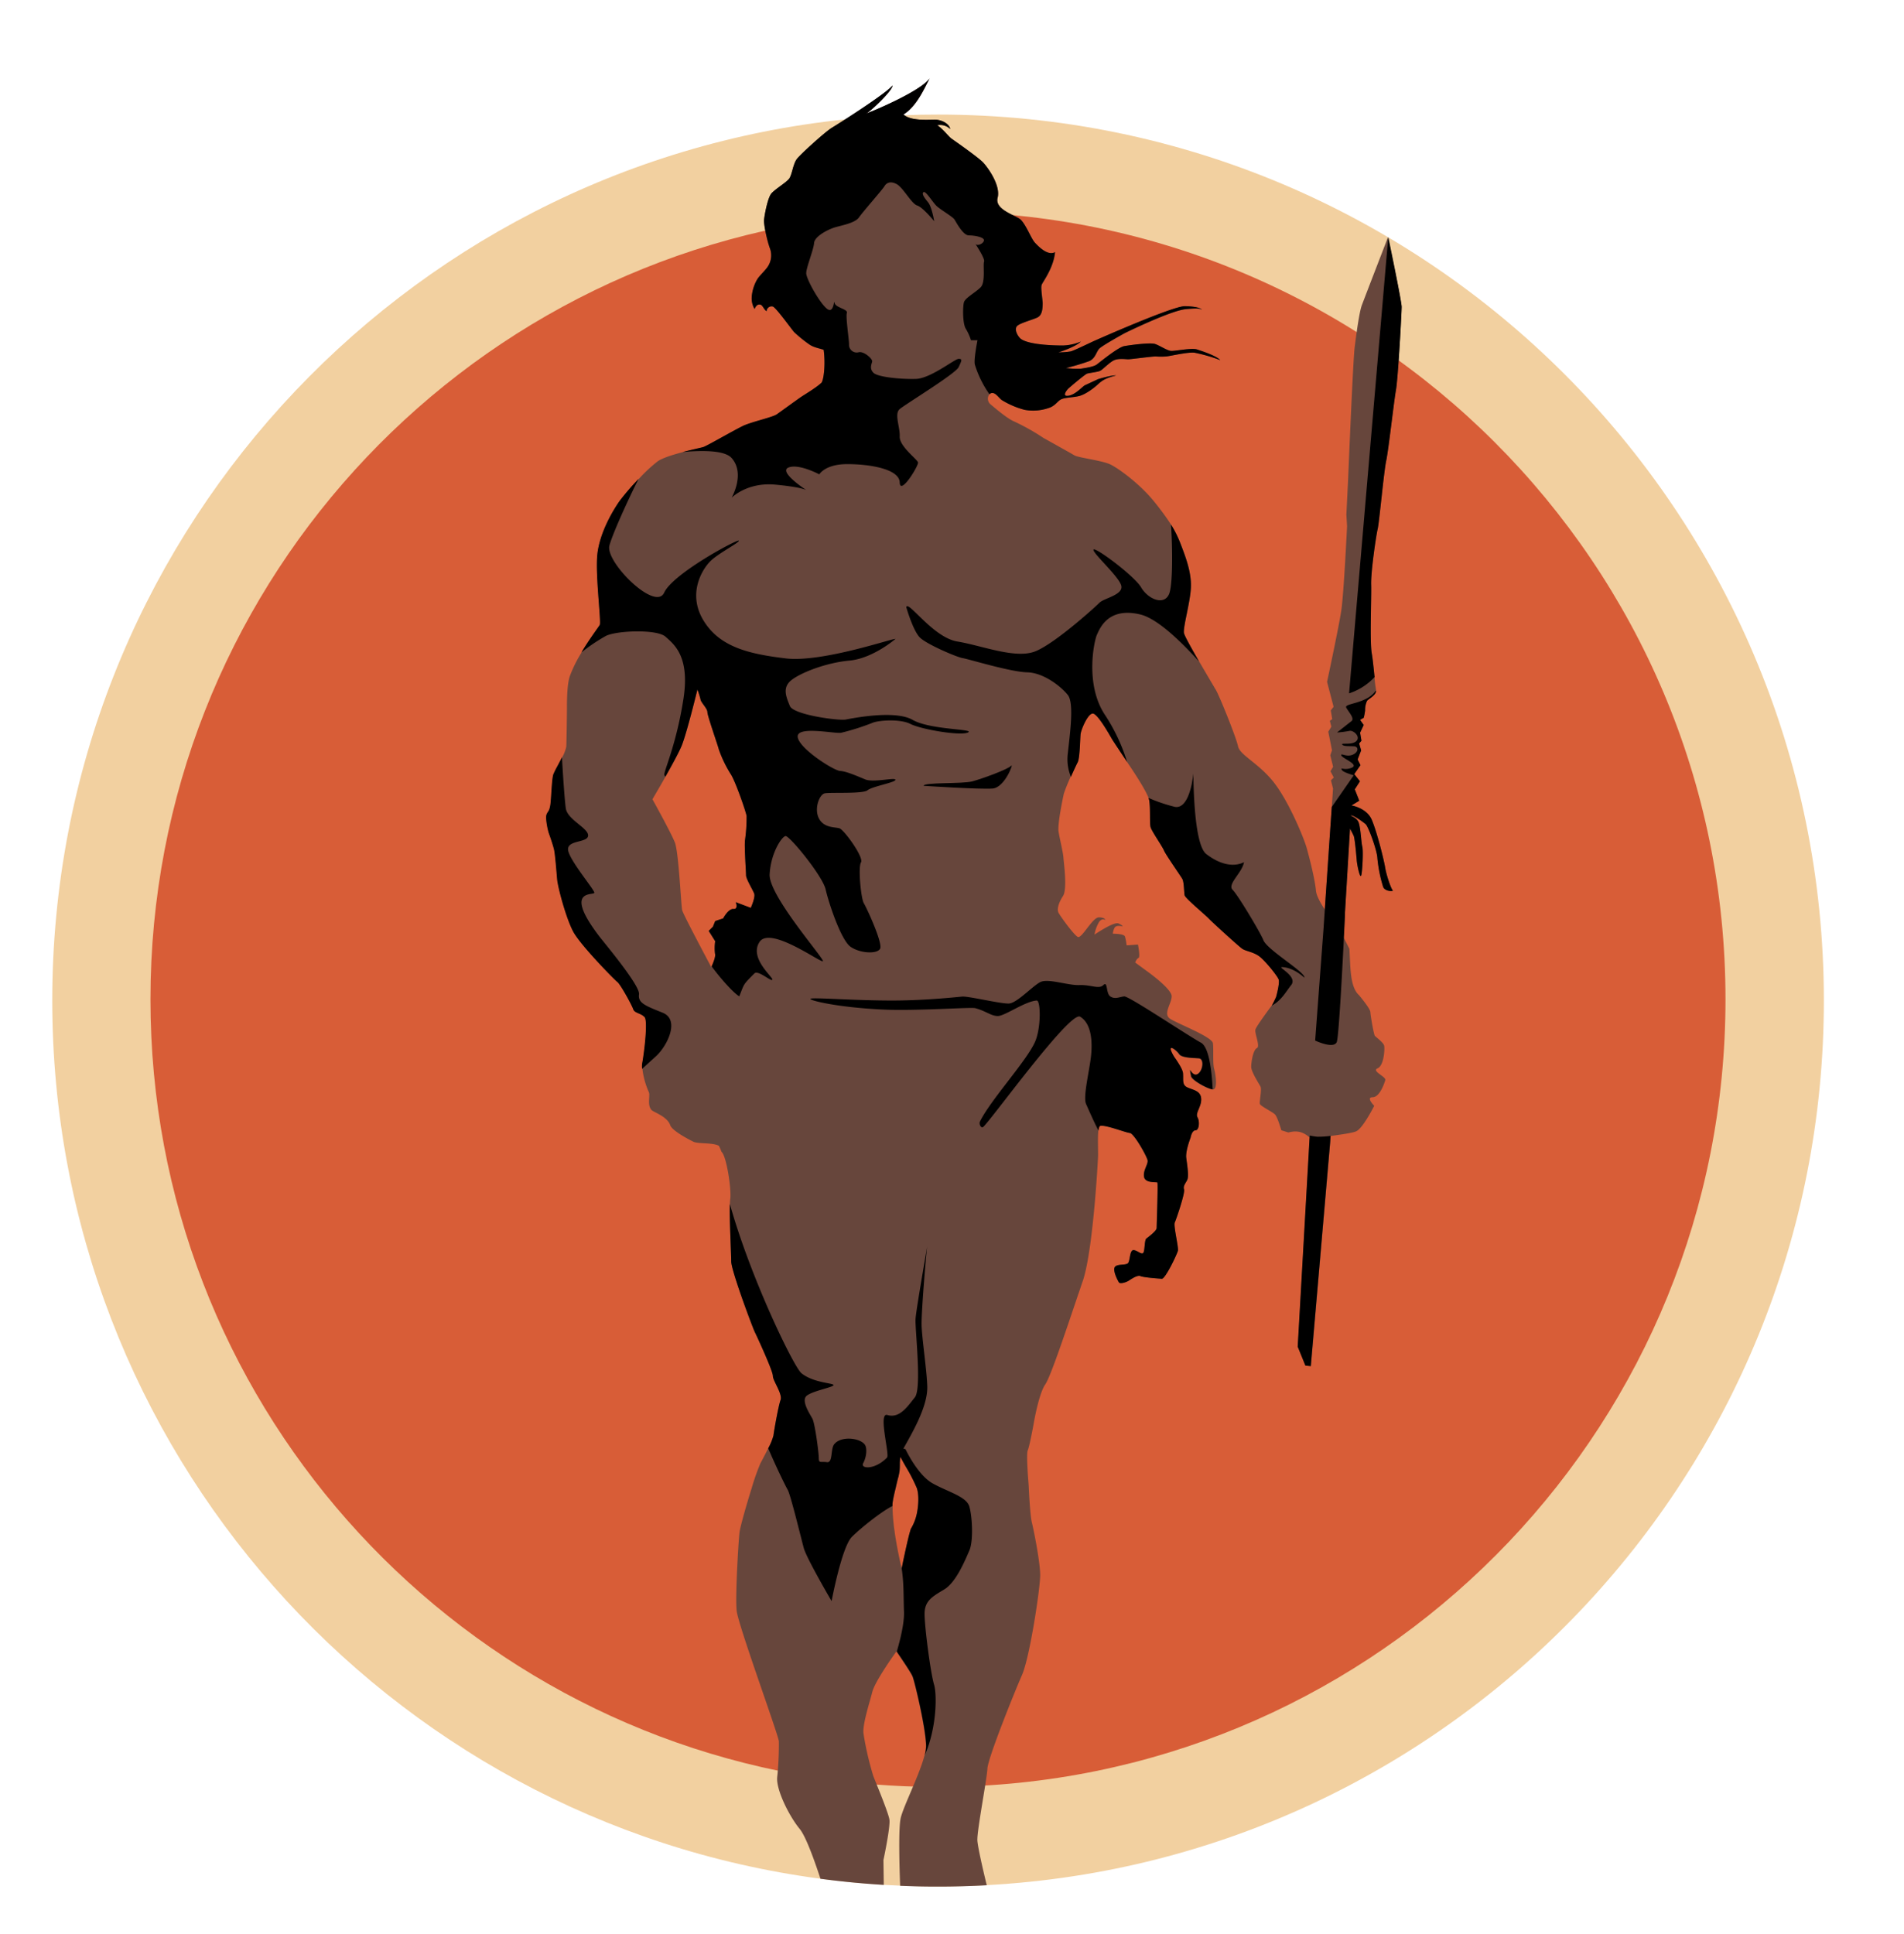 <svg xmlns="http://www.w3.org/2000/svg" viewBox="0 0 671.46 681.84"><defs><style>.cls-1{fill:#f2d0a0;}.cls-2{fill:#d85d37;}.cls-3{fill:#67463c;}</style></defs><g id="Shodow_Layer" data-name="Shodow Layer"><path d="M249.66 338.82l.26.48A3.47 3.47.0 01249.66 338.82z"/><path d="M420.52 382.68c.05.0.16.07.33.14.0.0-.07.0-.15.0A.67.67.0 01420.52 382.68z"/><path d="M317.45 514.16c0-.13.0-.28.07-.43v0C317.49 513.88 317.47 514 317.45 514.16z"/></g><g id="Big_Logo" data-name="Big Logo"><path id="Large_Circle" data-name="Large Circle" class="cls-1" d="M643.2 352.79c0 166.75-130.66 303-295.19 311.92-5.7.31-11.42.47-17.19.47q-6.72.0-13.36-.29c-1.95-.07-3.91-.17-5.85-.29q-11.28-.69-22.33-2.16C136.39 642.13 18.43 511.22 18.43 352.79 18.43 191.32 141 58.45 298.1 42.09q10.29-1.06 20.76-1.46 6-.24 12-.23C503.34 40.4 643.2 180.27 643.2 352.79z"/><path id="Small_Circle" data-name="Small Circle" class="cls-2" d="M608.51 352.36c0 148.24-116.16 269.37-262.44 277.3-5.07.28-10.15.42-15.28.42q-6 0-11.88-.25c-1.74-.07-3.47-.16-5.2-.27q-10-.6-19.86-1.91C157.93 609.59 53.06 493.21 53.06 352.36 53.06 208.8 162 90.67 301.7 76.13q9.14-.94 18.45-1.3c3.54-.14 7.08-.21 10.64-.21 153.38.0 277.72 124.38 277.72 277.74z"/><path id="Man" class="cls-3" d="M484.06 386.89c2.48.0 4.15-4.86 4.47-6.06s-5-3.18-2.71-4.14 2.56-6.93 2.31-8-2.87-3-3.26-3.43-1.51-6.93-1.6-8.36c0-1.06-2.65-4.35-4-6-3.29-2.91-3-10.24-3.4-16.43v.07s-3.24-6.47-3.93-7.42-7.5-9.08-7.86-13.09-2.34-11.78-3.31-15.18-6.19-16.14-11.52-22.95-12-9.61-12.65-12.76-6.46-17.53-7.77-19.8c-.66-1.13-3.34-5.62-5.93-10.09s-5.1-9-5.32-10c-.44-2 2.26-11 2.43-16.23s-1.74-10.39-3.66-15.35A37.8 37.8.0 00413 185a94.76 94.76.0 00-5.81-7.93c-5.06-6.37-12.82-12-15.71-13.35s-11.26-2.36-12.56-3.15S368 154.43 368 154.43a78.23 78.23.0 00-10.43-5.86c-2.43-1-7.21-5.13-8.34-6.08a2.57 2.57.0 01-.29-3.49 1.44 1.44.0 01.55-.37c1.48-.51 2.72 1.67 3.85 2.45a29.79 29.79.0 008 3.41 16.76 16.76.0 008.37-.61c2.44-.7 3.23-2.53 4.62-3.14s4.29-.61 6.29-1.13 4.7-2.46 6.37-3.93 2.6-2.28 6.62-3.33c-1.65-.11-6.33 1.31-6.33 1.31l-4.66 2.16c-.85.39-3.22 3.25-5.75 3.69s-.7-1.92-.18-2.44 5.86-5.06 6.63-5.32 3.67-.53 4.63-1 3.49-3.23 5.15-3.83 3.92-.25 4.8-.25 8.24-1 9.63-1a26.8 26.8.0 003.8.0c1.48-.17 7.59-1.59 9.89-1.33a54.88 54.88.0 019.14 2.64c-1.5-1.63-6.38-3.13-8.2-3.75s-7.68.62-9.09.52-3.92-1.83-5.66-2.44-9.29.45-10.88.75c-2.22.41-8.67 5.72-9.71 6.49s-3.86 1.2-5.69 1.48a27.8 27.8.0 01-5.16-.25 80.86 80.86.0 008.22-2.44c2.18-1 2.44-3.23 3.5-4.37s9-5.49 9-5.49 16.11-7.94 21.53-8.46 5.23.05 5.64.17c-.16-.37-1.71-1.13-5.9-1.22s-30.86 11.77-32.09 12.28-7 3.37-8.2 3.67a23.71 23.71.0 01-4.31.32s5.82-1.76 7.86-3.79a17.74 17.74.0 01-6.32 1.39c-1.91.0-11.59-.06-14.77-2.28-.93-.64-2.78-3.49-1.23-4.74 1.23-1 5.63-2.17 7-2.86 1.68-.83 1.83-3.08 1.85-5.05.0-1.08-.72-5.46-.36-6.46s4.17-5.87 4.72-11.52c-2.56 1.36-5.83-2-7.07-3.32s-2.89-5.83-4.89-8c-1.5-1.64-9.43-3.49-8.3-7.85s-3.39-10.63-5.14-12.48-10-7.61-11.12-8.39-2.85-3.27-5-4.7a5 5 0 014.54 1.31c-.21-1.5-2.23-2.93-4.61-3.25-1.62-.22-8.53.71-11.6-1.64l-.28-.23c4.68-2.84 7.42-9.33 9.25-12.76C324.54 32.4 306 40 305.59 40l.06-.05c1.49-.79 9.17-8 9.09-9.78-1.67 2.14-10.82 8.21-16.64 11.93-2.43 1.56-4.28 2.71-4.75 3-2.22 1.32-11.06 9.29-12.4 11.09s-1.6 5.41-2.61 6.8-4.81 3.6-6.28 5.24c-1.32 1.48-2.44 7.55-2.61 9.34-.15 1.5.95 6.89 2 9.86a7.18 7.18.0 01-.53 6.38c-.7 1.25-3.09 3.47-3.81 4.62a14.42 14.42.0 00-2 6.2 7.31 7.31.0 001 4.37c.69-1.76 1.53-1.6 2-1.55.87.13 1.25 1.78 2.25 2.32a1.74 1.74.0 012.18-1.64c1.13.33 6.64 8 7.5 9a46.89 46.89.0 005.5 4.45c1.56 1 3.75 1.36 4.93 1.81.62 4.36.21 9.83-.69 11.53-1.86 1.82-6.15 4.3-7.59 5.31s-6.78 4.88-8.2 5.88-7.33 2.28-11.17 3.76c-2.2.85-13.41 7.39-14.84 7.82-.72.22-3.9.88-7.3 1.76s-6.88 2-8.58 3.09a52.92 52.92.0 00-6.85 6.37 90.51 90.51.0 00-6.72 7.79c-2 2.87-7.05 10.91-7.87 19-.72 7.16 1.44 23.73.86 24.73-.36.64-3.57 4.88-6.48 9.72a45.82 45.82.0 00-4.1 8.3c-1.07 3.17-1 10-1 11.46s-.12 11.4-.24 13.36a13.15 13.15.0 01-1.43 3.73c-.58 1.19-1.26 2.45-1.84 3.54a25 25 0 00-1.22 2.52c-.59 1.81-.72 8.73-1.08 10.92s-.82 2-1.3 3.18.39 5.51.84 6.74 1.42 4 1.79 5.62.85 7.75 1.1 10.55 3.15 13.71 5.69 18.46 14.44 16.86 15.54 17.71 5.1 8.13 5.59 9.58 2.68 1.35 4 2.8-.35 14-.84 16.38a7.2 7.2.0 000 1.88 28.29 28.29.0 002.21 8.06c.61 1-.28 3.6.43 5.49a3.2 3.2.0 00.57.95c.74.81 5.53 2.25 6.6 5.34.67 2 6.46 5 8.16 5.84s6.61.24 9 1.44a12 12 0 01.81 1.82 1.57 1.57.0 00.19.37c1.7 1.58 3.52 13.21 3 16.74h0c-.05.38-.09.93-.11 1.58-.18 5.16.48 17.37.48 20.27.0 1.14.93 4.34 2.16 8.08 2.3 7 5.67 15.84 6.17 16.85.76 1.52 6.21 13.34 6.36 15.35a.19.19.0 010 .08c0 1.75 3.49 6.39 2.71 8.5s-2.33 11-2.51 12.56a21 21 0 01-1.84 4.46c-1 2-2.12 4.11-2.8 5.39a81 81 0 00-3.05 8.69c-1.94 6.19-4.06 13.67-4.29 15.64-.38 3.27-1.54 22.58-1 27.6s14.68 43.64 14.88 46a110.61 110.61.0 01-.59 12.73c-.38 4.45 4.26 13.71 7.93 18.16 2.17 2.62 5.2 11.09 7.33 17.59q11 1.47 22.33 2.16l-.12-8.75s2.51-11.78 2.11-14.29S309 628.83 308 626.32a108.22 108.22.0 01-3.48-15.06c-.38-3.28 2.13-10.81 3.1-14.68.84-3.38 6.7-11.76 8.17-13.82h0l.33-.46v0a.23.23.0 00.05.07c.09.14.34.48.66 1 1.36 2 4.29 6.33 4.87 7.65a4.16 4.16.0 01.17.44c1.05 3.18 4.66 18.8 4.66 24.27a14 14 0 01-.5 3.23c-1.73 6.81-7.4 17.83-8.39 22.08-.82 3.57-.47 16.68-.2 23.89q6.65.3 13.36.29c5.77.0 11.49-.16 17.19-.47-1.34-5.46-3.18-13.56-3.31-15.8-.19-3.28 3.38-21.72 3.54-25.34s9.46-26.78 12.2-33 6.41-30.51 6.41-35.21-2.35-16.26-2.94-18.6-1-10.51-1.08-12.13c0-.77-.26-3.39-.42-6.12a1.93 1.93.0 000-.24c-.18-3.06-.27-6.19.07-6.95.63-1.46 2-8.93 2.15-9.81s1.85-10.3 4-13.39c1.87-2.62 7.54-19.68 11.41-31.1.5-1.48 1-2.87 1.4-4.12.15-.44.29-.85.43-1.24s.33-1 .49-1.6c3.24-11.7 4.82-40.1 4.9-42.48.05-1.93-.17-6.47.1-8.92a4 4 0 01.36-1.51.52.52.0 01.11-.1A.47.47.0 01388 397h0c1.66-.47 9 2.36 10.4 2.5.33.0.77.4 1.28 1 1.95 2.23 4.83 7.54 5 8.66.23 1.41-1.7 3.59-1.24 5.86s4.36 1.7 4.68 1.93-.25 15.05-.25 16.06-3 3.18-3.65 3.73-.47 4.37-1.1 5.06-2.25-1.09-3.5-1-1.09 3.58-1.79 4.51-3.74.23-4.67 1.4 1 4.83 1.4 5.46 2.41.06 3.51-.63 3-2 4.13-1.56 6.21.86 7.47.93 5.37-8.64 5.69-9.88-1.64-8.8-1.09-10 3.65-10.36 3.27-11.6.38-2 1.09-3.34.0-5.31-.32-7.81 1.52-7.13 1.52-7.13.44-2.59 1.73-2.59 1.59-3.16.71-4.6 1.44-3.76 1.31-6.49-2.61-3-4.76-3.9-1.58-2.43-1.73-4.89c-.08-1.42-1.4-3.41-2.56-5.17a12.4 12.4.0 01-1.76-3.19c-.43-1.87 2.16.15 3 1.44s5.05 1.3 6.91 1.45 1.59 3.89-.13 5.33-2.89-1-3-1.28c0 .14.16 1 .41 2.29s5.58 4.35 7.55 4.6h.24c1.73.0 1-5.2.44-7.22s-.15-6.77-.44-9.07-12.53-6.92-15.12-8.65.57-5.33.57-7.92-8.17-8.45-8.17-8.45l-4.7-3.46s.49-1.33 1.18-1.61-.2-4.72-.2-4.72l-4 .29a19.7 19.7.0 00-.58-3.11c-.35-1.05-4.28-1-4.28-1a5.51 5.51.0 01.56-2c.57-1.26 2.88-.57 2.88-.57s.15-.34-1.47-1.05-8.44 3.94-8.44 3.94a13.2 13.2.0 011.33-3.94c1.05-2.11 2.37-1.31 2.51-1.21.0-.14-.31-.93-2.33-.93-2.2.0-6 7.54-7.37 6.91s-6.35-7.53-6.87-8.64.0-3.33 1.62-5.79.24-12 .15-13.62-1.25-6.36-1.7-9 1.49-11.85 1.85-13.47a57.6 57.6.0 012.43-6c1-2.26 2-4.44 2.41-5.17.8-1.55.88-8.32 1-9.87s2.54-7.36 4.34-7.28 6.29 8.26 6.78 9.07c.38.64 3.59 5.45 5.29 8h0l1 1.47c.6.9 5.39 8 6.61 11.23a5.93 5.93.0 01.25.86c.49 2.69.08 8 .49 9.47s4.16 6.84 4.73 8.23 5.8 8.83 6.45 10 .58 4.75.83 5.8 7.42 7 8.49 8.17 10.61 9.87 11.84 10.69 3.58 1.06 5.71 2.45 6.61 7 7.1 8.33-.89 6.2-.89 6.2-1.07 2.37-1.48 2.95a.48.48.0 01-.08.11c-.75 1-5.24 7.06-5.71 8.36s1.8 6 .49 6.63-2 4.8-2 6.61 2.79 6 3.28 7-.41 5.14-.25 6 4.49 2.85 5.39 3.83 2.2 5.55 2.2 5.55l2.49.77h0c3.53-.93 5.82.0 8.4 2.62a6 6 0 001-.4c1.19-.64 12.11-1.59 14.5-2.63s6.37-9 6.37-9S481.6 386.89 484.06 386.89zM264.74 320.17l-5.3-2s1 2.5-.82 2.4a1.25 1.25.0 00-.33.0c-1.74.29-3.29 3.32-3.29 3.32l-2.81.93-.81 2-1.47 1.48 2.28 3.63a16.4 16.4.0 00-.06 4.44c.32 1-.85 3.67-1.2 4.43a1.6 1.6.0 01-.09.2s-.31-.57-.82-1.54a1.12 1.12.0 01-.1-.18l-.26-.48v0c-2.64-5-8.81-16.65-9.09-17.88-.38-1.58-1.22-20.38-2.55-23.81s-7.93-15.29-7.93-15.29 2.18-3.69 4.57-7.9 4.81-8.67 5.72-10.9c1.85-4.54 5.56-19.83 5.56-19.83a26.6 26.6.0 011.11 3.52c.19 1.12 2.41 3.14 2.41 4.44s3.89 12.33 4 13.07a42.88 42.88.0 004.18 8.71c1.66 2.4 5.45 13.44 5.64 14.83a57.36 57.36.0 01-.56 8.6c-.27 2.14.37 11 .37 12.33s2.41 5.18 2.88 6.48S264.74 320.17 264.74 320.17zm58.58 213.6a17.2 17.2.0 01-2.15 5.45 1.6 1.6.0 01-.07.19v.09a1.54 1.54.0 01-.05.17c-.61 1.88-1.95 8-2.64 11.26a.43.43.0 010 .11c0 .08.0.16-.06.23.0.23-.09.46-.13.65l-.24 1.13a1.67 1.67.0 00-.06-.29c-.32-1.29-1.58-6.82-2.41-12.56a.24.24.0 010-.09 67.34 67.34.0 01-.72-7.6v0c0-.52.0-1 0-1.46a7.64 7.64.0 010-.86 12.61 12.61.0 01.19-1.29c0-.28.1-.58.16-.88.18-.88.4-1.85.64-2.82.06-.22.11-.44.16-.66.36-1.63.75-3.27 1-4 0-.05.0-.1.0-.13.11-.48.2-.91.27-1.28.12-.92.12-2 .16-3V516c0-.34.0-.68.05-1a7.37 7.37.0 01.15-1.3v0c.16.36.39.8.66 1.3.12.24.26.5.41.77l.83 1.46a59.76 59.76.0 013.9 7.59C324.13 527.35 323.89 531 323.32 533.77z"/><path id="Spear" class="cls-3" d="M485.83 186.46c-.58 2.34-2.45 15.19-2.31 19.68s-.53 20 .21 24.2c.41 2.36.7 5.67 1 8.38a38.8 38.8.0 00.55 4.55 2 2 0 010 .24c.11 1.58-2.64 2.92-3.16 3.6a7.34 7.34.0 00-.69 3.39 20.83 20.83.0 01-.49 2.59l-1.29.74 1.28 1.81-1.27 2.71.47 2.85-.81.94.7 2.45-1.23 3.21 1 2-2.22 3.2.44.56 1.52 1.91-1.82 2.84 1.58 4L476.6 284s5.33.84 7.14 5 4.27 14 4.74 16.87 2.08 7.45 2.64 8-2.65.51-3.33-1.11a49.32 49.32.0 01-2.05-10.24c-.13-2.77-3.19-11.13-4.14-11.94s-4.09-3.08-5.07-3.07 2 .48 2.68 2.69.82 6.78 1.22 8.33.0 9.29-.42 10.21-1.39-3.5-1.55-5.43-.67-7.72-1.07-8.61-1.3-2.55-1.3-2.55l-1.2 20.05-.57 9.56s0 .11.0.3v.45l-.36 6-2.53 38.86h0l-2.16 33.12-.15 2.34-6.82 78.85-1.9-.19-2.71-6.67 4.15-73 .11-1.47 2.19-33.29 2.67-40.25v-.14l.82-12.47.7-10.36 1.33-19.29.44-6.51-.74-2.89 1-1-1.17-2.2.94-1.57-1-4.08.6-1.74L468.43 258l1.08-1.77-.53-2.06.84-.62-.52-3.05 1-1.28L468 240.43s4.08-19 5-25.07 2.05-29.8 2.05-29.8l-.24-4.13.62-12.54s1.7-41.57 2.3-46.4 1.64-12.48 2.53-14.87 8.46-22 9.17-23.83h0l.05-.13s4.79 22.53 4.8 24.54-1.25 25.07-2 29.29-2.61 21.07-3.45 25S486.4 184.15 485.83 186.46z"/><g id="Shadow"><path d="M430.36 127a54.88 54.88.0 00-9.14-2.64c-2.3-.26-8.41 1.16-9.89 1.33a26.8 26.8.0 01-3.8.0c-1.39.0-8.76 1-9.63 1s-3.14-.37-4.8.25-4.19 3.39-5.15 3.83-3.84.69-4.63 1-6.11 4.8-6.63 5.32-2.36 2.88.18 2.44 4.9-3.3 5.75-3.69l4.66-2.16s4.68-1.42 6.33-1.31c-4 1.05-5 1.84-6.62 3.33s-4.37 3.41-6.37 3.93-4.88.52-6.29 1.13-2.18 2.44-4.62 3.14a16.76 16.76.0 01-8.37.61 29.79 29.79.0 01-8-3.41c-1.13-.78-2.37-3-3.85-2.45a1.44 1.44.0 00-.55.37 36.87 36.87.0 01-5.14-10.44c-.47-1.7.92-8.62.92-8.62h-2.3a18.21 18.21.0 00-1.8-4c-1.18-1.84-1.13-7.85-.67-9.39s4-3.39 5.85-5.24.77-7.86 1.24-9.09c.39-1-2.74-5.75-3.13-6.37v.06c.77 1.08 3.09-.15 3.09-1.24S343.62 83 341.65 83s-4.35-4.46-5-5.54-5.08-3.55-6.46-4.93-3.7-5.24-4.47-4.78.15 1.86 1.54 3.54S329.45 78 329.45 78s-4-4.93-6-5.54-4.93-6.31-7.25-7.55-3.69-.31-4.3.77-7.55 8.93-8.94 10.94-5.86 2.77-8.47 3.54-7.24 3.23-7.4 5.55-2.77 8.62-2.77 10.62 4.62 10.32 7.24 12.48 2.47-3.7 2.77-2 4.78 2.16 4.32 3.54.77 9.24.77 11.09a2.71 2.71.0 003.39 2.77c1.84-.46 4.93 2.32 4.77 3.24s-1.08 2.47.46 4 9.71 2.31 14.94 2.16 13.71-7.08 15.1-7.08 1.07.61.0 2.92-18.79 13.09-20.79 14.79.15 6.31.0 9.7 6.16 8 6.46 9.09-6.31 11.86-6.46 7.08-10.64-6.46-18.49-6.46-9.86 3.61-9.86 3.61-7.39-3.93-10.94-2.38c-3.31 1.44 5.26 7.21 6.36 7.94-.47-.26-2.66-1.16-11-1.94-9.63-.89-15.05 4.31-15.35 4.62.19-.35 4.82-8.57.0-14-2.42-2.72-10.11-2.77-17.33-2.11 3.4-.88 6.58-1.54 7.3-1.76 1.43-.43 12.64-7 14.84-7.82 3.84-1.48 9.75-2.75 11.17-3.76s6.77-4.88 8.2-5.88 5.73-3.49 7.59-5.31c.9-1.7 1.31-7.17.69-11.53-1.18-.45-3.37-.77-4.93-1.81a46.89 46.89.0 01-5.5-4.45c-.86-.93-6.37-8.65-7.5-9a1.74 1.74.0 00-2.18 1.64c-1-.54-1.38-2.19-2.25-2.32-.43-.05-1.27-.21-2 1.55a7.31 7.31.0 01-1-4.37 14.42 14.42.0 012-6.2c.72-1.15 3.11-3.37 3.81-4.62a7.18 7.18.0 00.53-6.38c-1.05-3-2.15-8.36-2-9.86.17-1.79 1.29-7.86 2.61-9.34 1.47-1.64 5.35-3.92 6.28-5.24s1.39-5.12 2.61-6.8 10.18-9.77 12.4-11.09c1.59-.94 19-11.9 21.39-14.92.08 1.74-7.6 9-9.09 9.78l-.06.05c.39.0 19-7.59 22.24-12.35-1.83 3.43-4.57 9.92-9.25 12.76 2.92 2.65 10.22 1.64 11.88 1.87 2.38.32 4.4 1.75 4.61 3.25a5 5 0 00-4.54-1.31c2.17 1.43 3.93 3.94 5 4.7s9.38 6.56 11.12 8.39 6.27 8.12 5.14 12.48 6.8 6.21 8.3 7.85c2 2.2 3.5 6.52 4.89 8s4.51 4.68 7.07 3.32c-.55 5.65-4.31 10.41-4.72 11.52s.36 5.38.36 6.46c0 2-.17 4.22-1.85 5.05-1.35.69-5.75 1.86-7 2.86-1.55 1.25.3 4.1 1.23 4.74 3.18 2.22 12.86 2.28 14.77 2.28a17.74 17.74.0 006.32-1.39c-2 2-7.86 3.79-7.86 3.79a23.71 23.71.0 004.31-.32c1.18-.3 7-3.13 8.2-3.67s27.9-12.38 32.09-12.28 5.74.85 5.9 1.22c-.41-.12-.23-.7-5.64-.17s-21.53 8.46-21.53 8.46-7.94 4.36-9 5.49-1.32 3.4-3.5 4.37a80.86 80.86.0 01-8.22 2.44 27.8 27.8.0 005.16.25c1.83-.28 4.63-.69 5.69-1.48s7.49-6.08 9.71-6.49c1.59-.3 9.13-1.36 10.88-.75s4.27 2.36 5.66 2.44 7.25-1.13 9.09-.52S428.86 125.4 430.36 127z"/><path d="M341.35 258.28c-2.72 1.27-16.58-1.12-20.24-3s-11.24-1.32-13.37-.43a82.33 82.33.0 01-11.17 3.54c-2.31.35-15.79-2.57-15.25 1.51s12.67 11.79 14.92 11.93 6 1.8 8.9 3 10.62-.82 10.64.13-8.18 2.32-9.82 3.68-13.21.68-15.11 1.09-3.82 5.45-2.05 8.85 5.59 3 7.22 3.48 8.71 10.27 7.62 12 0 12.8 1 14.43 6.8 14.16 5.72 16.06-6.95 1.64-10.36-.68-7.75-15.52-8.84-20.28-12.8-19.06-14.16-18.79-5.17 6-5.58 13.48 19.33 29.82 18.79 30.63-18.52-12.52-22.34-6.8 4.91 12.52 4.51 13.33-5-3.5-6.32-2.22c-4.15 4.17-3.49 3.48-5.35 8.09-2.35-1.38-7.35-7.25-9.74-10.58.35-.76 1.52-3.41 1.2-4.43a16.4 16.4.0 01.06-4.44l-2.28-3.63 1.47-1.48.81-2 2.81-.93s1.55-3 3.29-3.32a1.25 1.25.0 01.33.0c1.85.1.82-2.4.82-2.4l5.3 2s1.66-3.71 1.2-5-2.88-5.19-2.88-6.48-.64-10.19-.37-12.33a57.36 57.36.0 00.56-8.6c-.19-1.39-4-12.43-5.64-14.83a42.88 42.88.0 01-4.18-8.71c-.09-.74-4-11.77-4-13.07s-2.22-3.32-2.41-4.44a26.6 26.6.0 00-1.11-3.52s-3.71 15.29-5.56 19.83c-.91 2.23-3.42 6.81-5.72 10.9a1.09 1.09.0 01-.37-1c.41-2.36 4.34-11.21 6.71-26.34s-3.35-19.32-6.3-22-16.85-2.22-20.95-.33a63.66 63.66.0 00-8.74 5.88c2.91-4.84 6.12-9.08 6.48-9.72.58-1-1.58-17.57-.86-24.73.82-8.1 5.86-16.14 7.87-19a90.51 90.51.0 016.72-7.79c-3.32 6.48-9.12 19.13-10.32 23.54-1.55 5.73 16.2 23.41 19.31 16.62s26-19 26.34-18.35-7.23 4.43-10.08 7.28-8.12 11.41-2.41 20.84 16.05 11.84 29 13.4 38.42-7.33 38.71-6.85c0 0-7.94 6.87-16.2 7.62s-17.2 4.28-20.5 6.91-1.81 5.93-.53 9.09 17.27 5.25 19.67 4.8 17.37-3.48 23.63.11S344.05 257 341.35 258.28z"/><path d="M422.86 233.27c-6.54-7.27-14.8-15.2-20.73-16.61-11.42-2.72-14.28 5-15.28 7.13s-4.28 17.41 2.72 28.12a64.7 64.7.0 017.92 16.77c-1.7-2.55-4.91-7.36-5.29-8-.49-.81-5-9-6.78-9.07s-4.17 5.72-4.34 7.28-.24 8.32-1 9.87c-.39.73-1.41 2.91-2.41 5.17a16.36 16.36.0 01-1.09-8.32c.75-7 2.26-17.7.0-20.55s-8.38-7.85-14.37-8-20.69-4.7-22.69-5-12.7-4.85-15.13-7.28-4.79-10.7-4.79-10.7c.65-2.57 9.36 10.7 18.06 12.13s20.55 6.28 27.54 3.42 21-15.55 22.55-17.12 8.28-2.72 7.71-5.86-10.13-11.55-9.84-12.83S4e2 203 402.41 207.1s8 6.56 9.85 2.42c1.38-3.07 1.26-16.46.7-24.55a37.8 37.8.0 013.35 6.74c1.92 5 3.85 10.11 3.66 15.35s-2.87 14.22-2.43 16.23C417.76 224.29 420.26 228.77 422.86 233.27z"/><path d="M325.71 277.08c0-1.32 13.59-.6 17.2-1.57s12.75-4.33 13.71-5.53-2.2 7.7-6.57 8.06S325.71 277.08 325.71 277.08z"/><path d="M460 344.73c-3.6-3.21-6.64-3.75-8-3.71s5.76 3.35 3.32 6.36c-1.64 2-3.4 5.44-6.86 7.22a.48.48.0 00.08-.11c.41-.58 1.48-2.95 1.48-2.95s1.38-4.9.89-6.2-5-6.93-7.1-8.33-4.5-1.63-5.71-2.45-10.78-9.54-11.84-10.69-8.25-7.11-8.49-8.17-.17-4.65-.83-5.8-5.87-8.56-6.45-10-4.32-6.77-4.73-8.23.0-6.78-.49-9.47a5.93 5.93.0 00-.25-.86 57.08 57.08.0 009.3 3.16c4.87.89 6.3-9.29 6.47-11.51s-.26 24.37 4.61 28.14 9.7 4.7 13.3 2.88c-.63 3.76-6 7.76-4 9.75s10 15.47 10.83 17.72C446.92 335 460.48 342.85 460 344.73z"/><path d="M231.3 372.47c-1.91 1.73-3.62 3.28-4.85 4.42a7.2 7.2.0 010-1.88c.49-2.42 2.19-14.94.84-16.38s-3.51-1.33-4-2.8-4.48-8.73-5.59-9.58-13-13-15.54-17.71-5.45-15.67-5.69-18.46-.73-9-1.1-10.55-1.33-4.36-1.79-5.62-1.33-5.53-.84-6.74.93-1 1.3-3.18.49-9.11 1.08-10.92a25 25 0 011.22-2.52c.58-1.09 1.26-2.35 1.84-3.54.31 5.71.94 15.14 1.35 18 .57 4 7.87 6.9 7.87 9.55s-6.89 1.55-7.08 4.77 9.28 14.3 9.28 15.43-11.29-1.68 1.75 15.41c2.33 3 14.41 17.39 14 20.42s2.09 4 8.33 6.49S235.27 368.87 231.3 372.47z"/><path d="M423.62 387.47c.13 2.73-2.16 5-1.31 6.49s.59 4.6-.71 4.6-1.73 2.59-1.73 2.59-1.83 4.65-1.52 7.13 1 6.47.32 7.81-1.48 2.1-1.09 3.34-2.73 10.43-3.27 11.6 1.4 8.74 1.09 10-4.45 10-5.69 9.88-6.38-.46-7.47-.93-3.05.86-4.13 1.56-3.12 1.24-3.51.63-2.33-4.29-1.4-5.46 4-.46 4.67-1.4.55-4.43 1.79-4.51 2.87 1.71 3.5 1 .4-4.51 1.1-5.06 3.65-2.72 3.65-3.73.54-15.82.25-16.06-4.22.32-4.68-1.93 1.47-4.45 1.24-5.86c-.19-1.12-3.07-6.43-5-8.66-.51-.59-.95-1-1.28-1-1.44-.14-8.74-3-10.4-2.5h0a.24.24.0 00-.15.06.26.26.0 00-.11.1 4 4 0 00-.36 1.51c-1.27-2.27-3.46-7.26-4.42-9.43-1.14-2.61 1.31-12.07 1.8-17.29s-.05-11.16-3.89-13.46c-3.63-2.18-32.36 37.82-34.28 38.94-.71.42-1.49-1.17-1-2.06 3.79-7.66 16.51-21.37 19.43-28.12 2.14-5 1.95-14.54.54-14.46-4.07.25-11.25 5.46-13.7 5.46s-4.24-1.8-8-2.77c-1.54-.4-20.4 1-32 .51-16.62-.72-27.22-3.38-26-3.86s15.71.71 29.51.66c11.68-.05 22.91-1.32 23.95-1.39 2.28-.17 13.7 2.61 16.48 2.44s8.15-6 10.92-7.5 9.63 1.15 13.87 1 6.85 1.57 8.48.0.82 2.88 2.45 4 3.26.16 4.9.0 22 13.54 27.07 16.31c2.79 1.52 3.79 9.55 4.13 16.44-2-.25-7.25-3.23-7.55-4.6s-.39-2.15-.41-2.29c.13.25 1.38 2.64 3 1.28s2-5.19.13-5.33-6-.15-6.91-1.45-3.45-3.31-3-1.44a12.4 12.4.0 001.76 3.19c1.16 1.76 2.48 3.75 2.56 5.17.15 2.46-.43 4 1.73 4.89S423.47 384.73 423.62 387.47z"/><path d="M317.52 513.75a15 15 0 00-.2 2.29v.05c0 1 0 2-.16 3-.07.37-.16.8-.27 1.28.0.0.0.08.0.13-.25.77-.64 2.41-1 4-.05.22-.1.44-.16.66-.24 1-.46 1.94-.64 2.82-.06.3-.12.6-.16.88a12.61 12.61.0 00-.19 1.29 7.64 7.64.0 000 .86c-3.88 1.94-11.23 7.81-14.32 10.9-3.57 3.57-7.15 22.64-7.15 22.64s-8.8-15-9.8-18.67-4.69-18.93-5.7-20.61c-.58-.94-4.07-8-6.85-14.6a21 21 0 001.84-4.46c.18-1.55 1.73-10.44 2.51-12.56s-2.71-6.75-2.71-8.5a.19.19.0 000-.08c-.15-2-5.6-13.83-6.36-15.35-.5-1-3.87-9.87-6.17-16.85-1.23-3.74-2.16-6.94-2.16-8.08.0-2.9-.66-15.11-.48-20.27 7.36 26.3 22.59 57.55 25.25 59.69 4.35 3.51 11.63 3.44 11.31 4.22s-7.35 2-9.45 3.71 1.09 6.39 2 8.09 2.26 12 2.26 13.92.72 1.12 2.87 1.42 1.21-4.62 2.55-6.32c2.43-3.07 9.32-2.23 10.88.24.69 1.09.65 4-.65 6.44-1.08 2.06 4.23 2.38 8.41-2 1-1-3.23-16 .1-15 4.39 1.34 7.23-3.16 9.71-6.22s.07-23.79.24-27.52c.11-2.57 2.86-18.34 4.14-25.82-.41 2.87-2.11 23.16-2 27.85s1.88 16.26 2 21.78c.15 7.25-5.76 16.95-8.41 21.78l.73.2s4.2 9 9.46 12 12 4.63 13.05 8.2 1.48 12.21.0 15.57-4.63 11.16-8.83 13.68-6.95 4-6.95 8.64 2.1 20.83 3.36 25c1 3.36 1 15-3.29 24.84a14 14 0 00.5-3.23c0-5.47-3.61-21.09-4.66-24.27a4.16 4.16.0 00-.17-.44c-.58-1.32-3.51-5.64-4.87-7.65-.32-.47-.57-.81-.66-1 1.15-3.92 2.67-9.94 2.53-14-.22-6.38.0-9.76-.86-15.67a1.67 1.67.0 01.06.29l.24-1.13c0-.19.09-.42.13-.65.0-.07.0-.15.06-.23a.43.43.0 000-.11c.69-3.27 2-9.38 2.64-11.26a1.54 1.54.0 00.05-.17v-.09a1.6 1.6.0 00.07-.19 17.2 17.2.0 002.15-5.45c.57-2.8.81-6.42.0-8.92a59.76 59.76.0 00-3.9-7.59l-.83-1.46c-.15-.27-.29-.53-.41-.77z"/><path d="M469.22 400.52l-.15 2.34-6.82 78.85-1.9-.19-2.71-6.67 4.15-73 .11-1.47a17.8 17.8.0 002.7.43A33.54 33.54.0 00469.22 400.52z"/><path d="M487.79 312.78a49.32 49.32.0 01-2.05-10.24c-.13-2.77-3.19-11.13-4.14-11.94s-4.09-3.08-5.07-3.07 2 .48 2.68 2.69.82 6.78 1.22 8.33.0 9.29-.42 10.21-1.39-3.5-1.55-5.43-.67-7.72-1.07-8.61-1.3-2.55-1.3-2.55l-1.2 20.05-.57 9.56s0 .11.0.3v.45c-.26 5.72-2 42.4-2.89 44.86h0c-.87 2.29-5.92.27-7.29-.33l-.34-.15 3-40.1v-.14l2.85-42.12 8-11.53.44.56 1.52 1.91-1.82 2.84 1.58 4L476.6 284s5.33.84 7.14 5 4.27 14 4.74 16.87 2.08 7.45 2.64 8S488.47 314.4 487.79 312.78z"/><path d="M485.27 243.51c.11 1.58-2.64 2.92-3.16 3.6a7.34 7.34.0 00-.69 3.39 20.83 20.83.0 01-.49 2.59l-1.29.74 1.28 1.81-1.27 2.71.47 2.85-.81.94.7 2.45-1.23 3.21 1 2-2.22 3.2.44.56c-2.28-.66-4.38-1.41-4.71-2-.77-1.38.49.3 3.35-.83s-3.22-3.28-3.59-4.34 1.63.64 3.87-.23 2.27-2.87.66-3-3.75.1-4.24-.62 3.43.31 5-1.25-1.08-3.92-2.46-3.57a37.7 37.7.0 01-4.37.56s3.86-3.05 5.09-4-1-3.21-1.84-4.78 7-1.23 10.31-5.82A1.81 1.81.0 01485.27 243.51z"/><path d="M494.31 108.19c0 2-1.25 25.07-2 29.29s-2.61 21.07-3.45 25-2.45 21.71-3 24-2.45 15.19-2.31 19.68-.53 20 .21 24.2c.41 2.36.7 5.67 1 8.38a21.43 21.43.0 01-9 5.75l13.8-160.68h0l.05-.13S494.3 106.18 494.31 108.19z"/></g></g></svg>